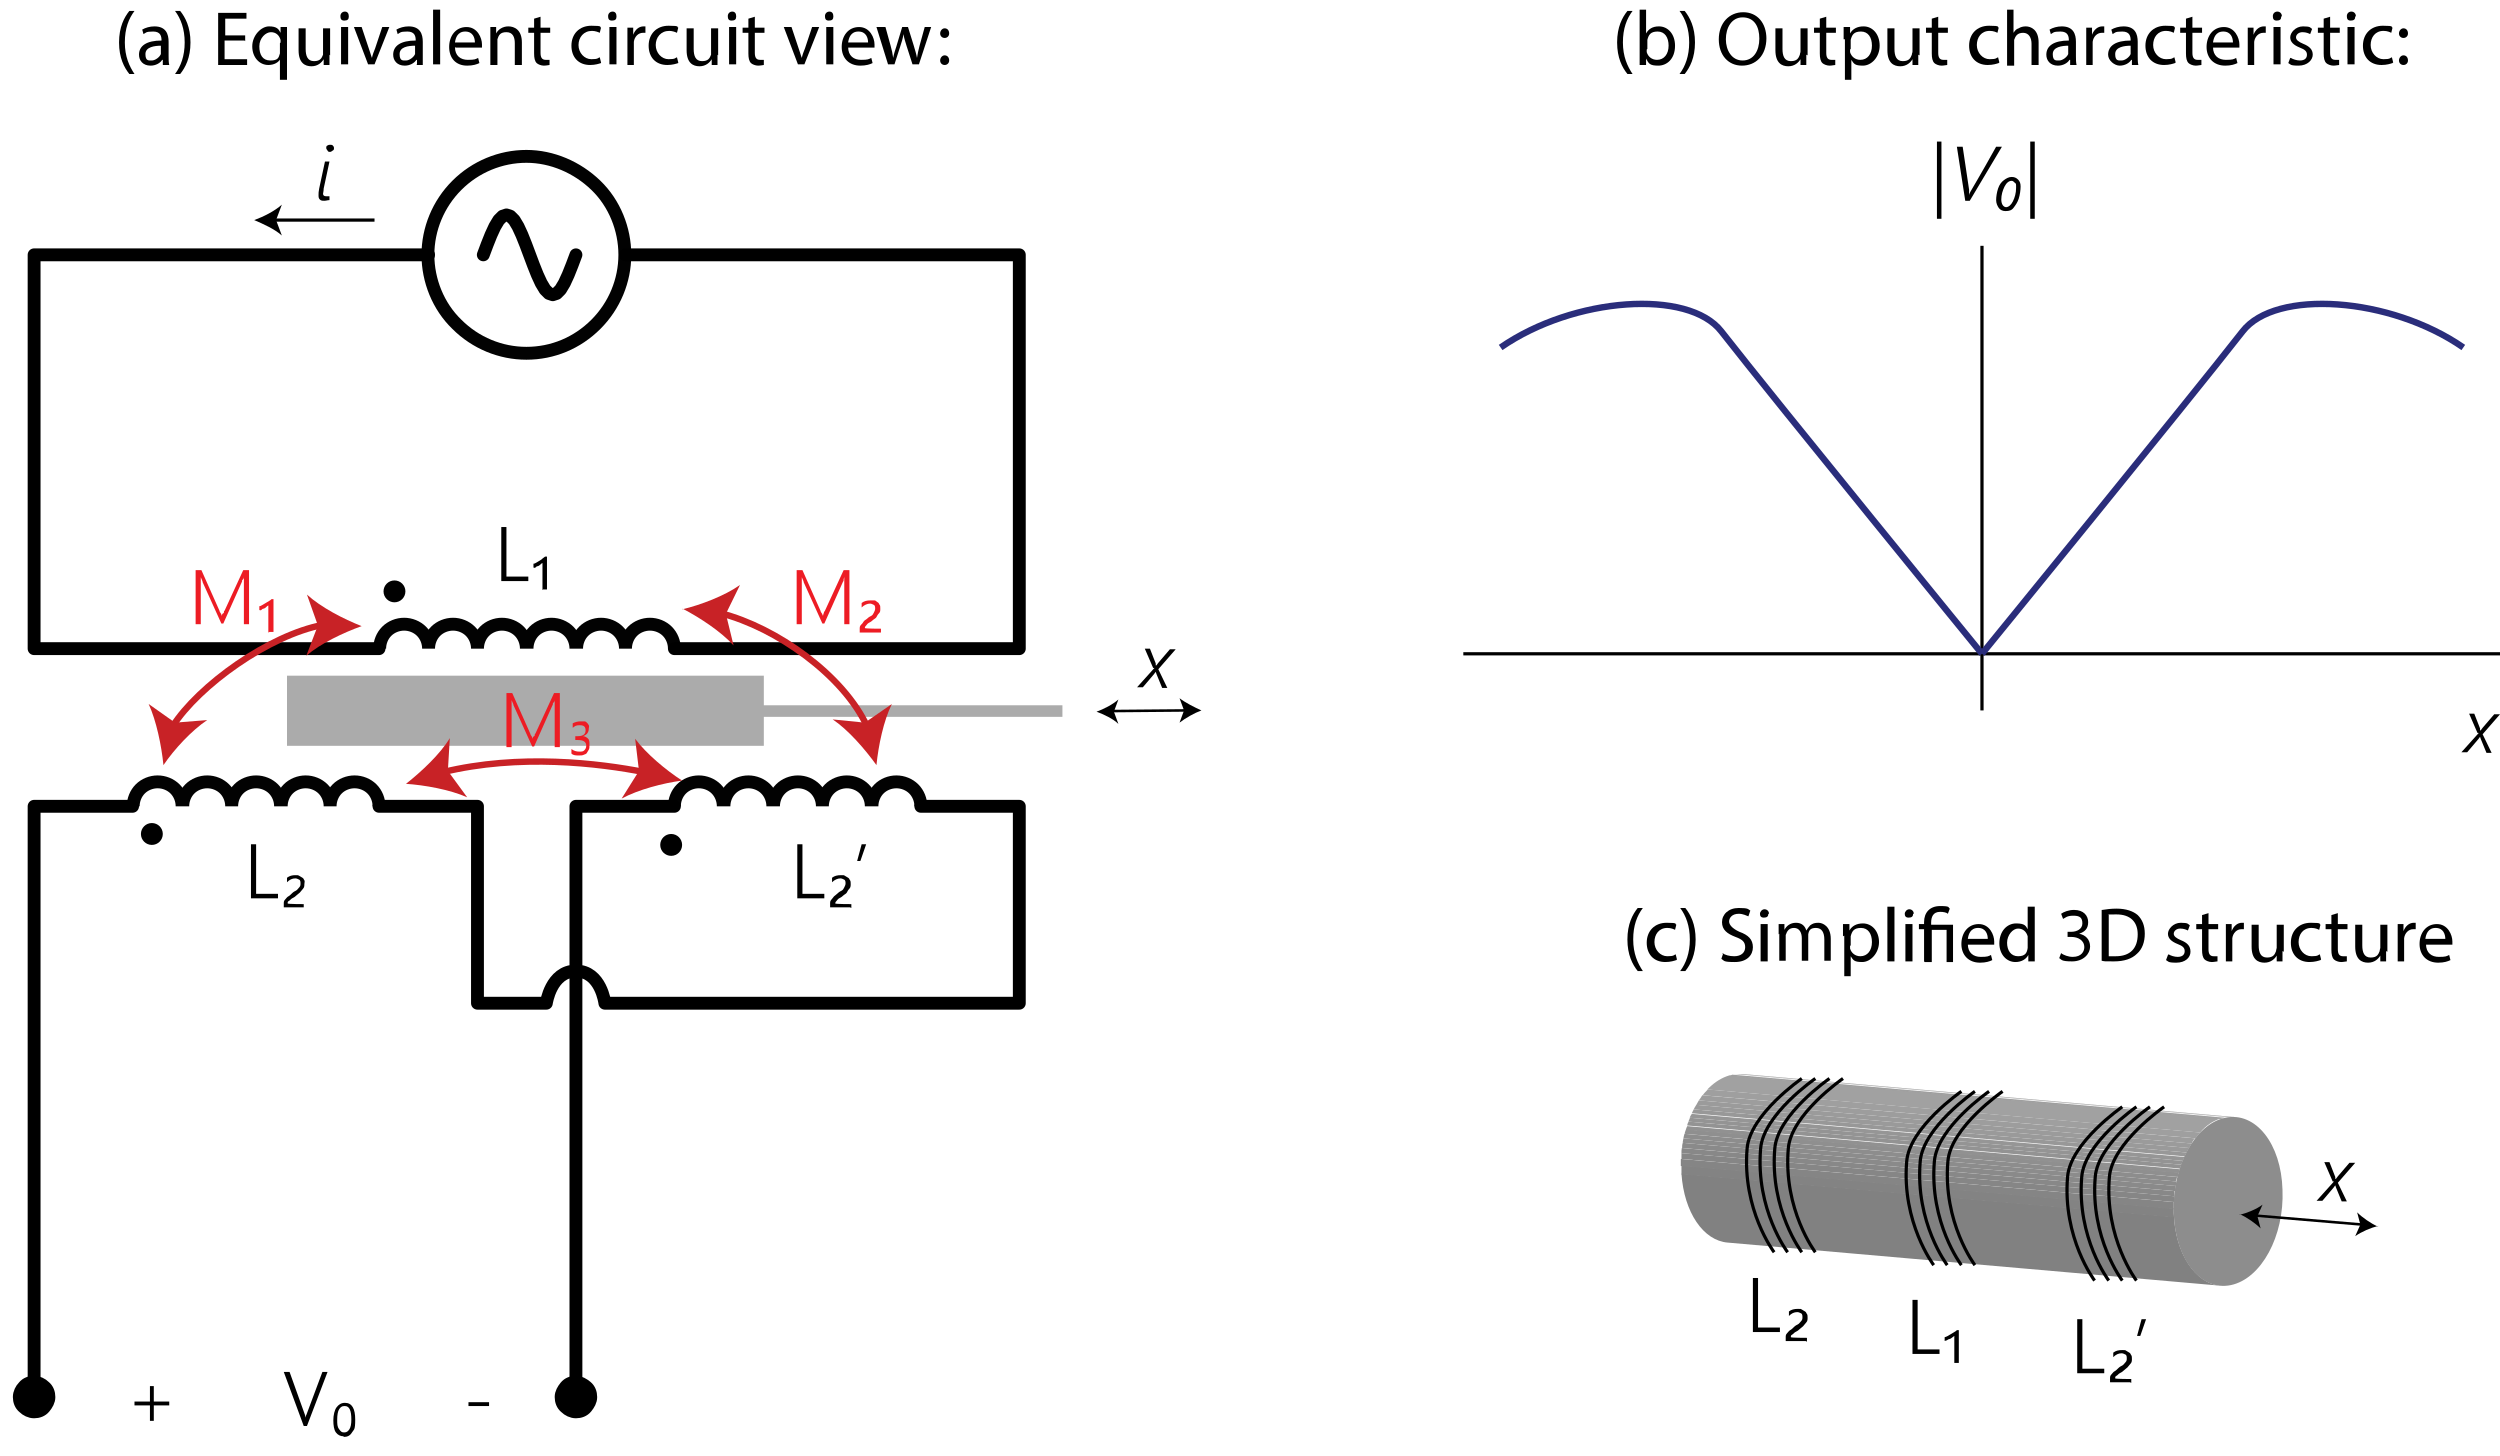 <?xml version="1.0" encoding="UTF-8"?>
<svg id="Layer_1" xmlns="http://www.w3.org/2000/svg" width="388.5" height="226.3" version="1.1" xmlns:xlink="http://www.w3.org/1999/xlink" viewBox="0 0 388.5 226.3">
  <!-- Generator: Adobe Illustrator 29.1.0, SVG Export Plug-In . SVG Version: 2.1.0 Build 142)  -->
  <defs>
    <style>
      .st0 {
        stroke-width: .5px;
      }

      .st0, .st1, .st2, .st3, .st4, .st5, .st6 {
        stroke-miterlimit: 10;
      }

      .st0, .st1, .st7, .st3, .st8, .st5, .st6 {
        fill: none;
      }

      .st0, .st2, .st8, .st5 {
        stroke: #000;
      }

      .st9 {
        fill: #838383;
      }

      .st10 {
        fill: #9a9a9a;
      }

      .st11 {
        fill: #9f9f9f;
      }

      .st1 {
        stroke: #020202;
      }

      .st1, .st2, .st8 {
        stroke-width: 2px;
      }

      .st12 {
        fill: #8f8f8f;
      }

      .st13 {
        fill: #9b9b9b;
      }

      .st14 {
        fill: #8d8d8d;
      }

      .st15 {
        fill: #c82226;
      }

      .st16 {
        clip-path: url(#clippath-1);
      }

      .st17 {
        fill: #8a8a8a;
      }

      .st3 {
        stroke: #2a2d7b;
      }

      .st4 {
        fill: #727272;
        stroke: #ed1c24;
      }

      .st4, .st5 {
        stroke-width: .4px;
      }

      .st18 {
        isolation: isolate;
      }

      .st8 {
        stroke-linecap: round;
        stroke-linejoin: round;
      }

      .st19 {
        fill: #8c8c8c;
      }

      .st20 {
        fill: #939393;
      }

      .st21 {
        clip-path: url(#clippath-3);
      }

      .st22 {
        fill: #969696;
      }

      .st23 {
        fill: #868686;
      }

      .st24 {
        fill: #919191;
      }

      .st25 {
        fill: #858585;
      }

      .st26 {
        fill: #888;
      }

      .st27 {
        fill: #949494;
      }

      .st28 {
        fill: #ababab;
      }

      .st29 {
        clip-path: url(#clippath-2);
      }

      .st30 {
        fill: #ed1c24;
      }

      .st6 {
        stroke: #c82226;
      }

      .st31 {
        fill: #a1a1a1;
      }

      .st32 {
        fill: #9d9d9d;
      }

      .st33 {
        clip-path: url(#clippath);
      }

      .st34 {
        fill: #818181;
      }

      .st35 {
        fill: #989898;
      }
    </style>
    <clipPath id="clippath">
      <rect class="st7" y="21.2" width="161.4" height="201.2"/>
    </clipPath>
    <clipPath id="clippath-1">
      <rect class="st7" y="21.2" width="161.4" height="201.2"/>
    </clipPath>
    <clipPath id="clippath-2">
      <path class="st7" d="M270.8,166.9l76.6,6.7c-.5,0-1.1,0-1.6,0l-76.6-6.7c.6-.1,1.1-.2,1.6-.1Z"/>
    </clipPath>
    <clipPath id="clippath-3">
      <path class="st7" d="M345.1,199.8l-76.6-6.7c-3.9-.3-7.1-5-7.3-11.3-.3-7.2,3.3-13.8,8-14.8l76.6,6.7c-4.7,1-8.2,7.6-8,14.8.2,6.3,3.4,11,7.3,11.3Z"/>
    </clipPath>
  </defs>
  <g>
    <g class="st33">
      <path class="st1" d="M66.6,100.8c0-1-.4-2-1.1-2.7-.7-.7-1.7-1.1-2.7-1.1s-2,.4-2.7,1.1c-.7.7-1.1,1.7-1.1,2.7M74.2,100.8c0-1-.4-2-1.1-2.7-.7-.7-1.7-1.1-2.7-1.1s-2,.4-2.7,1.1c-.7.7-1.1,1.7-1.1,2.7M81.8,100.8c0-1-.4-2-1.1-2.7-.7-.7-1.7-1.1-2.7-1.1s-2,.4-2.7,1.1c-.7.7-1.1,1.7-1.1,2.7M89.5,100.8c0-1-.4-2-1.1-2.7-.7-.7-1.7-1.1-2.7-1.1s-2,.4-2.7,1.1c-.7.7-1.1,1.7-1.1,2.7M97.2,100.8c0-1-.4-2-1.1-2.7-.7-.7-1.7-1.1-2.7-1.1s-2,.4-2.7,1.1c-.7.7-1.1,1.7-1.1,2.7M104.8,100.8c0-1-.4-2-1.1-2.7-.7-.7-1.7-1.1-2.7-1.1s-2,.4-2.7,1.1c-.7.7-1.1,1.7-1.1,2.7M81.8,54.9c4.1,0,7.9-1.6,10.8-4.5s4.5-6.8,4.5-10.8-1.6-8-4.5-10.8-6.8-4.5-10.8-4.5-7.9,1.6-10.8,4.5-4.5,6.8-4.5,10.8,1.6,8,4.5,10.8c2.9,2.9,6.8,4.5,10.8,4.5h0ZM28.3,125.3c0-1-.4-2-1.1-2.7-.7-.7-1.7-1.1-2.7-1.1s-2,.4-2.7,1.1c-.7.7-1.1,1.7-1.1,2.7M36,125.3c0-1-.4-2-1.1-2.7-.7-.7-1.7-1.1-2.7-1.1s-2,.4-2.7,1.1c-.7.7-1.1,1.7-1.1,2.7M43.6,125.3c0-1-.4-2-1.1-2.7-.7-.7-1.7-1.1-2.7-1.1s-2,.4-2.7,1.1c-.7.7-1.1,1.7-1.1,2.7M51.3,125.3c0-1-.4-2-1.1-2.7-.7-.7-1.7-1.1-2.7-1.1s-2,.4-2.7,1.1c-.7.7-1.1,1.7-1.1,2.7M58.9,125.3c0-1-.4-2-1.1-2.7-.7-.7-1.7-1.1-2.7-1.1s-2,.4-2.7,1.1c-.7.7-1.1,1.7-1.1,2.7M112.4,125.3c0-1-.4-2-1.1-2.7-.7-.7-1.7-1.1-2.7-1.1s-2,.4-2.7,1.1c-.7.7-1.1,1.7-1.1,2.7M120.1,125.3c0-1-.4-2-1.1-2.7-.7-.7-1.7-1.1-2.7-1.1s-2,.4-2.7,1.1c-.7.7-1.1,1.7-1.1,2.7M127.8,125.3c0-1-.4-2-1.1-2.7-.7-.7-1.7-1.1-2.7-1.1s-2,.4-2.7,1.1c-.7.7-1.1,1.7-1.1,2.7M135.4,125.3c0-1-.4-2-1.1-2.7-.7-.7-1.7-1.1-2.7-1.1s-2,.4-2.7,1.1c-.7.7-1.1,1.7-1.1,2.7M143.1,125.3c0-1-.4-2-1.1-2.7-.7-.7-1.7-1.1-2.7-1.1s-2,.4-2.7,1.1c-.7.7-1.1,1.7-1.1,2.7"/>
    </g>
    <g class="st16">
      <path class="st8" d="M5.3,100.8h53.6M104.8,100.8h53.6M158.4,100.8v-61.2M158.4,39.6h-61.2M66.6,39.6H5.3M89.5,39.6l-.6,1.6-.6,1.5-.6,1.3-.6,1-.6.6-.6.2-.6-.2-.6-.6-.6-1-.6-1.3-.6-1.5-.6-1.6-.6-1.6-.6-1.5-.6-1.3-.6-1-.6-.6-.6-.2-.6.2-.6.6-.6,1-.6,1.3-.6,1.5-.6,1.6M5.3,39.6v61.2M5.3,125.3h15.3M58.9,125.3h15.3M89.5,125.3h15.3M143.1,125.3h15.3M74.2,125.3v30.6M74.2,155.9h10.7s.7-5,4.6-5,4.5,5,4.5,5h64.3M158.4,155.9v-30.6M5.3,125.3v91.8M89.5,125.3v91.8"/>
    </g>
  </g>
  <path class="st2" d="M5.3,219.4c.6,0,1.2-.2,1.6-.7s.7-1,.7-1.6-.2-1.2-.7-1.6c-.4-.4-1-.7-1.6-.7s-1.2.2-1.6.7c-.4.4-.7,1-.7,1.6s.2,1.2.7,1.6c.4.4,1,.7,1.6.7h0Z"/>
  <path class="st2" d="M89.5,219.4c.6,0,1.2-.2,1.6-.7s.7-1,.7-1.6-.2-1.2-.7-1.6-1-.7-1.6-.7-1.2.2-1.6.7-.7,1-.7,1.6.2,1.2.7,1.6c.4.4,1,.7,1.6.7h0Z"/>
  <rect class="st28" x="44.6" y="105" width="74.1" height="10.9"/>
  <rect class="st28" x="44.9" y="109.6" width="120.2" height="1.8"/>
  <path class="st4" d="M31.9,163.6"/>
  <g>
    <path class="st6" d="M50.2,97.1c-8.4,1.6-19.3,9.4-23.4,15.8"/>
    <path class="st15" d="M56.2,97.3c-2.8-1.1-6.3-2.9-8.5-4.9l1.7,4.8-1.8,4.7c2.2-1.9,5.8-3.6,8.6-4.6Z"/>
    <path class="st15" d="M25.4,118.9c-.3-3-1.1-6.9-2.3-9.5l4.1,2.9,5-.4c-2.4,1.6-5.1,4.5-6.8,7Z"/>
  </g>
  <g>
    <path class="st6" d="M134.8,113c-3.7-8.1-14.2-15.5-22.8-17.7"/>
    <path class="st15" d="M136.2,118.9c.3-3,1.1-6.9,2.4-9.5l-4.2,2.9-5-.5c2.4,1.6,5,4.6,6.8,7.1Z"/>
    <path class="st15" d="M106,94.7c2.9-.7,6.6-2.1,9-3.8l-2.2,4.5,1.2,4.9c-1.9-2.1-5.2-4.3-7.9-5.7Z"/>
  </g>
  <g>
    <path class="st30" d="M37.9,96.8v-5.8c0-.3,0-.8,0-1.4h0c0,.2,0,.3-.2.5s0,.2-.1.3l-2.9,6.5h-.3l-2.9-6.4c0-.2-.2-.5-.3-.8h0c0,.2,0,.4,0,.6s0,.5,0,.8v5.9h-.8v-8.4h.9l2.8,6.3c0,.1.1.3.2.4s.1.3.2.4h0c0-.2,0-.3.2-.4s0-.3.2-.4l2.9-6.3h.9v8.4h-.8Z"/>
    <path class="st30" d="M41.7,98.3v-4.2c-.1,0-.3.2-.4.3s-.3.2-.4.2-.2.1-.3.2-.2,0-.3,0v-.6c.2,0,.3-.1.5-.2s.3-.2.5-.3.3-.2.5-.3.3-.2.4-.3h.3v5.1h-.6Z"/>
  </g>
  <g>
    <path d="M77.9,90.3v-8.4h.8v7.7h3.4v.7h-4.2Z"/>
    <path d="M84.3,91.7v-4.2c-.1,0-.3.2-.4.3s-.3.2-.4.2-.2.1-.3.2-.2,0-.3,0v-.6c.2,0,.3-.1.5-.2s.3-.2.5-.3.3-.2.4-.3.3-.2.4-.3h.3v5.1h-.6Z"/>
  </g>
  <g>
    <path d="M39,139.6v-8.4h.8v7.7h3.4v.7h-4.2Z"/>
    <path d="M47.2,141h-3.1v-.6c0-.2,0-.4.2-.6s.3-.4.5-.5.4-.3.6-.5.4-.3.6-.4.3-.3.5-.5.2-.4.2-.6,0-.5-.2-.6-.4-.2-.6-.2c-.5,0-.9.2-1.3.6v-.7c.4-.3.8-.4,1.3-.4s.4,0,.6.1.3.2.5.3.2.3.3.4,0,.4,0,.6,0,.5-.2.7-.3.4-.5.6-.4.3-.6.5-.4.3-.6.4-.3.3-.5.4-.2.2-.2.4h0c0,.1,2.5.1,2.5.1v.6h0Z"/>
  </g>
  <g>
    <path d="M123.9,139.6v-8.4h.8v7.7h3.4v.7h-4.2Z"/>
    <path d="M132.1,141h-3.1v-.6c0-.2,0-.4.2-.6s.3-.4.4-.5.4-.3.6-.5.4-.3.6-.4.3-.3.4-.5.2-.4.2-.6,0-.5-.2-.6-.4-.2-.6-.2c-.4,0-.9.2-1.3.6v-.7c.4-.3.8-.4,1.4-.4s.4,0,.6.1.3.2.5.3.2.3.3.4.1.4.1.6,0,.5-.2.7-.3.4-.4.6-.4.3-.6.5-.4.3-.6.4-.3.3-.4.4-.2.2-.2.4h0c0,.1,2.5.1,2.5.1v.6h0Z"/>
    <path d="M133.8,133.8h-.6l.7-2.6h.7l-.9,2.6Z"/>
  </g>
  <g>
    <path class="st6" d="M68.8,120c11.9-2.9,24.3-1.4,31.4,0"/>
    <path class="st15" d="M63,121.8c3,.2,6.9.9,9.6,2.1l-3-4.1.3-5.1c-1.5,2.5-4.4,5.2-6.8,7.1Z"/>
    <path class="st15" d="M106,121.3c-3,.4-6.8,1.4-9.4,2.8l2.7-4.3-.6-5c1.7,2.3,4.8,4.9,7.3,6.5Z"/>
  </g>
  <g>
    <path class="st30" d="M131.2,96.8v-5.8c0-.3,0-.8,0-1.4h0c0,.2-.1.3-.1.5s0,.2-.1.3l-2.9,6.5h-.3l-2.9-6.4c0-.2-.2-.5-.3-.8h0c0,.2,0,.4,0,.6s0,.5,0,.8v5.9h-.8v-8.4h.9l2.8,6.3c0,.1.1.3.2.4s.1.3.2.4h0c0-.2.1-.3.1-.4s.1-.3.2-.4l2.9-6.3h.9v8.4h-.8Z"/>
    <path class="st30" d="M136.7,98.3h-3.1v-.6c0-.2,0-.4.2-.6s.3-.3.4-.5.4-.3.6-.5.4-.3.6-.4.3-.3.4-.5.2-.4.2-.6,0-.5-.2-.6-.4-.2-.6-.2c-.4,0-.9.2-1.3.6v-.7c.4-.3.8-.4,1.4-.4s.4,0,.6,0,.3.2.5.3.2.3.3.4.1.3.1.6,0,.5-.2.7-.3.4-.4.6-.4.3-.6.5-.4.3-.6.4-.3.3-.4.4-.2.2-.2.4h0c0,.1,2.5.1,2.5.1v.6h0Z"/>
  </g>
  <path d="M385,113.9l-1.3-3h.8l.9,2.3v.3h.1l.3-.4,1.8-2.1h.9l-2.7,3.1,1.4,2.9h-.8c-.5-1.3-.9-2.1-1-2.5h0l-.3.4-1.7,2h-.9l2.7-3Z"/>
  <path d="M179.2,103.8l-1.3-3h.8l.9,2.3v.3h.1l.3-.4,1.8-2.1h.9l-2.7,3.1,1.4,2.9h-.8c-.5-1.3-.9-2.1-1-2.5h0l-.3.4-1.7,2h-.9l2.7-3Z"/>
  <g>
    <path d="M301,22h.7v12h-.7v-12Z"/>
    <path d="M304.2,22.8h.8l1,6.7c0,.2,0,.4,0,.8h0c0-.1.1-.3.2-.5s1.5-2.5,4-7h.9l-5,8.4h-.7l-1.3-8.4Z"/>
    <path d="M311.6,32.8c-.4,0-.8-.2-1-.5s-.4-.7-.4-1.2.1-1.2.3-1.8.5-1,.9-1.3.8-.5,1.2-.5.7.1,1,.4.4.6.4,1.1-.1,1.3-.3,1.9-.5,1-.8,1.4-.7.5-1.2.5ZM311.7,32.2c.4,0,.8-.3,1.1-.9s.5-1.3.5-2.1,0-.6-.2-.8-.3-.3-.5-.3c-.4,0-.8.3-1.1.9s-.5,1.3-.5,2,.3,1.2.8,1.2Z"/>
    <path d="M315.5,22h.7v12h-.7v-12Z"/>
  </g>
  <g>
    <path class="st30" d="M86.2,115.9v-5.8c0-.3,0-.8,0-1.4h0c0,.2,0,.3-.2.5s0,.2-.1.3l-2.9,6.5h-.3l-2.9-6.4c0-.2-.2-.5-.3-.8h0c0,.2,0,.4,0,.6s0,.5,0,.8v5.9h-.8v-8.4h.9l2.8,6.3c0,.1.1.3.2.4s.1.3.2.4h0c0-.2,0-.3.2-.4s0-.3.2-.4l2.9-6.3h.9v8.4h-.8Z"/>
    <path class="st30" d="M91.6,115.9c0,.2,0,.4-.1.6s-.2.3-.3.5-.3.2-.5.3-.4.1-.7.1c-.5,0-.9,0-1.2-.3v-.7c.4.3.8.4,1.2.4s.6,0,.8-.2.3-.4.3-.7c0-.6-.4-.9-1.3-.9h-.4v-.6h.4c.8,0,1.2-.3,1.2-.9s-.3-.8-.9-.8-.7.1-1.1.4v-.7c.4-.2.8-.3,1.2-.3s.4,0,.6,0,.3.1.4.2.2.2.3.4,0,.3,0,.5c0,.6-.3,1-.9,1.2h0c.3,0,.6.2.8.4s.2.5.2.8Z"/>
  </g>
  <g>
    <path d="M23.9,218.4v2.4h-.6v-2.4h-2.4v-.6h2.4v-2.4h.6v2.4h2.4v.6h-2.4Z"/>
    <path d="M48,221.6h-.8l-3.1-8.4h.9l2.4,6.7c0,.1,0,.2.1.4s0,.3,0,.4h0c0-.1,0-.2,0-.4s0-.3.1-.4l2.5-6.7h.8l-3.2,8.4Z"/>
    <path d="M53.4,223.2c-.5,0-.9-.2-1.2-.6s-.4-1.1-.4-1.9.2-1.6.5-2,.7-.7,1.3-.7c1.1,0,1.6.9,1.6,2.6s-.2,1.5-.5,2-.7.7-1.3.7ZM53.5,218.5c-.4,0-.6.2-.8.5s-.3.9-.3,1.6,0,1.1.3,1.5.4.5.8.5.6-.2.8-.5.3-.8.3-1.5c0-1.4-.3-2.1-1-2.1Z"/>
    <path d="M72.8,218.5v-.6h3.2v.6h-3.2Z"/>
  </g>
  <path d="M50.5,25.1h.7l-.9,4.2c0,.4-.1.7-.1.8,0,.3.2.4.5.4s.3,0,.5,0v.6c-.3,0-.5.1-.8.1s-.5,0-.7-.2-.2-.4-.2-.7,0-.5.1-1l.9-4.2ZM51.3,23.6c-.2,0-.3,0-.4-.2s-.2-.2-.2-.4,0-.3.2-.4.2-.1.4-.1.3,0,.4.1.2.2.2.4,0,.3-.2.4-.2.2-.4.2Z"/>
  <ellipse cx="61.3" cy="91.9" rx="1.7" ry="1.7"/>
  <ellipse cx="23.6" cy="129.6" rx="1.7" ry="1.7"/>
  <circle cx="104.3" cy="131.3" r="1.7"/>
  <g>
    <line class="st7" x1="58.2" y1="34.2" x2="39.5" y2="34.2"/>
    <g>
      <line class="st0" x1="58.2" y1="34.2" x2="42.5" y2="34.2"/>
      <path d="M39.5,34.2c1.4-.5,3.2-1.4,4.3-2.4l-.9,2.4.9,2.4c-1.1-1-2.9-1.8-4.3-2.4Z"/>
    </g>
  </g>
  <line class="st0" x1="308" y1="38.2" x2="308" y2="110.4"/>
  <line class="st0" x1="227.4" y1="101.6" x2="388.5" y2="101.6"/>
  <path class="st3" d="M308,101.6s31.9-39.1,40.5-50.1c5.1-6.6,22.9-5.4,34.3,2.5"/>
  <path class="st3" d="M308,101.6s-31.9-39.1-40.5-50.1c-5.1-6.6-22.9-5.4-34.3,2.5"/>
  <path class="st8" d="M89.5,151.9"/>
  <g>
    <path d="M20.9,1.7c-.9,1.2-1.5,2.7-1.5,4.9s.7,3.7,1.5,4.9h-.8c-.8-1-1.6-2.5-1.6-4.9,0-2.4.8-3.9,1.6-4.9,0,0,.8,0,.8,0Z"/>
    <path d="M25.3,10v-.7h-.1c-.3.5-1,.9-1.8.9-1.2,0-1.8-.8-1.8-1.7,0-1.4,1.2-2.2,3.5-2.2h0c0-.6-.1-1.4-1.3-1.4s-1.1.2-1.5.4l-.2-.7c.5-.3,1.2-.5,1.9-.5,1.8,0,2.2,1.2,2.2,2.4v2.2c0,.5,0,1,.1,1.4h-1ZM25.1,7.1c-1.1,0-2.5.2-2.5,1.3s.5,1,1,1,1.2-.5,1.4-1c0-.1,0-.2,0-.3,0,0,0-1,0-1Z"/>
    <path d="M27.2,11.5c.9-1.2,1.5-2.8,1.5-4.9s-.6-3.7-1.5-4.9h.8c.8,1,1.6,2.5,1.6,4.9s-.8,3.9-1.6,4.9h-.8Z"/>
    <path d="M38,6.3h-3.1v2.9h3.5v.9h-4.5V2h4.4v.9h-3.3v2.6h3.1v.9Z"/>
    <path d="M43.6,9.1h0c-.3.6-1,1-1.9,1-1.4,0-2.5-1.2-2.5-2.9s1.4-3.1,2.6-3.1,1.5.4,1.8,1h0v-.9h1c0,.5,0,1,0,1.6v6.6h-1.1v-3.3ZM43.6,6.6c0-.1,0-.3,0-.4-.2-.7-.7-1.2-1.5-1.2s-1.8.9-1.8,2.2.5,2.2,1.7,2.2,1.3-.4,1.5-1.1c0-.1,0-.3,0-.5,0,0,0-1.1,0-1.1Z"/>
    <path d="M51.2,8.5c0,.6,0,1.1,0,1.6h-.9v-.9h0c-.3.5-.9,1.1-1.9,1.1s-2-.5-2-2.5v-3.4h1.1v3.2c0,1.1.3,1.9,1.3,1.9s1.2-.5,1.4-1c0-.2,0-.3,0-.5v-3.6h1.1v4.2h0Z"/>
    <path d="M54.2,2.6c0,.4-.2.6-.7.6s-.6-.3-.6-.7.3-.7.7-.7c.4,0,.6.3.6.7ZM53,10v-5.8h1.1v5.8h-1.1Z"/>
    <path d="M56.2,4.2l1.1,3.3c.2.5.3,1,.5,1.5h0c.1-.5.3-1,.5-1.5l1.1-3.3h1.1l-2.3,5.8h-1l-2.2-5.8h1.1Z"/>
    <path d="M64.8,10v-.7h-.1c-.3.5-1,.9-1.8.9-1.2,0-1.8-.8-1.8-1.7,0-1.4,1.2-2.2,3.5-2.2h0c0-.6-.1-1.4-1.3-1.4s-1.1.2-1.5.4l-.2-.7c.5-.3,1.2-.5,1.9-.5,1.8,0,2.2,1.2,2.2,2.4v2.2c0,.5,0,1,0,1.4h-1ZM64.6,7.1c-1.2,0-2.5.2-2.5,1.3s.5,1,1,1,1.2-.5,1.4-1c0-.1,0-.2,0-.3v-1Z"/>
    <path d="M67.3,1.5h1.1v8.5h-1.1V1.5Z"/>
    <path d="M70.7,7.3c0,1.4.9,2,2,2s1.2-.1,1.6-.3l.2.8c-.4.2-1,.4-1.9.4-1.8,0-2.8-1.2-2.8-2.9s1-3.1,2.7-3.1,2.4,1.7,2.4,2.7,0,.4,0,.5h-4.1ZM73.8,6.6c0-.7-.3-1.7-1.5-1.7s-1.5,1-1.6,1.7h3.1Z"/>
    <path d="M76.2,5.8c0-.6,0-1.1,0-1.6h.9v1h0c.3-.6,1-1.1,1.9-1.1s2.1.5,2.1,2.5v3.5h-1.1v-3.4c0-.9-.3-1.7-1.3-1.7s-1.2.5-1.4,1.1c0,.1,0,.3,0,.5v3.5h-1.1v-4.2h0Z"/>
    <path d="M84,2.6v1.7h1.5v.8h-1.5v3.1c0,.7.2,1.1.8,1.1s.5,0,.6,0v.8c-.1,0-.5.1-.9.1s-.9-.2-1.1-.4c-.3-.3-.4-.8-.4-1.5v-3.2h-.9v-.8h.9v-1.4l1-.3Z"/>
    <path d="M93.4,9.8c-.3.1-.9.3-1.7.3-1.8,0-2.9-1.2-2.9-3s1.2-3.1,3.1-3.1,1.2.2,1.5.3l-.2.8c-.2-.1-.7-.3-1.2-.3-1.3,0-2.1,1-2.1,2.2s.9,2.2,2,2.2,1-.2,1.3-.3l.2.8Z"/>
    <path d="M95.8,2.6c0,.4-.2.6-.7.6s-.6-.3-.6-.7.3-.7.7-.7c.4,0,.6.3.6.7ZM94.7,10v-5.8h1.1v5.8h-1.1Z"/>
    <path d="M97.5,6.1c0-.7,0-1.3,0-1.8h.9v1.1h0c.3-.8.9-1.3,1.6-1.3s.2,0,.3,0v1c-.1,0-.2,0-.4,0-.7,0-1.3.6-1.4,1.4,0,.1,0,.3,0,.5v3.1h-1v-4Z"/>
    <path d="M105.4,9.8c-.3.1-.9.3-1.7.3-1.8,0-2.9-1.2-2.9-3s1.2-3.1,3.1-3.1,1.2.2,1.5.3l-.2.8c-.2-.1-.7-.3-1.2-.3-1.3,0-2.1,1-2.1,2.2s.9,2.2,2,2.2,1-.2,1.3-.3l.2.8Z"/>
    <path d="M111.5,8.5c0,.6,0,1.1,0,1.6h-.9v-.9h0c-.3.5-.9,1.1-1.9,1.1s-2-.5-2-2.5v-3.4h1.1v3.2c0,1.1.3,1.9,1.3,1.9s1.2-.5,1.4-1c0-.2,0-.3,0-.5v-3.6h1.1v4.2h0Z"/>
    <path d="M114.4,2.6c0,.4-.2.6-.7.6s-.6-.3-.6-.7.3-.7.7-.7c.4,0,.6.3.6.7ZM113.3,10v-5.8h1.1v5.8h-1.1Z"/>
    <path d="M117.3,2.6v1.7h1.5v.8h-1.5v3.1c0,.7.2,1.1.8,1.1s.5,0,.6,0v.8c-.1,0-.5.1-.9.1s-.9-.2-1.1-.4c-.3-.3-.4-.8-.4-1.5v-3.2h-.9v-.8h.9v-1.4l1-.3Z"/>
    <path d="M123,4.2l1.1,3.3c.2.5.3,1,.5,1.5h0c.1-.5.3-1,.5-1.5l1.1-3.3h1.1l-2.3,5.8h-1l-2.2-5.8h1.1Z"/>
    <path d="M129.5,2.6c0,.4-.2.6-.7.6s-.6-.3-.6-.7.3-.7.7-.7c.4,0,.6.3.6.7ZM128.4,10v-5.8h1.1v5.8h-1.1Z"/>
    <path d="M131.8,7.3c0,1.4.9,2,2,2s1.2-.1,1.6-.3l.2.8c-.4.2-1,.4-1.9.4-1.8,0-2.9-1.2-2.9-2.9s1-3.1,2.7-3.1,2.4,1.7,2.4,2.7,0,.4,0,.5h-4.1ZM134.9,6.6c0-.7-.3-1.7-1.5-1.7s-1.5,1-1.6,1.7h3.1Z"/>
    <path d="M137.6,4.2l.8,2.9c.2.7.3,1.2.4,1.9h0c.1-.6.3-1.2.5-1.8l.9-3h.9l.9,2.9c.2.7.4,1.3.5,1.9h0c.1-.6.2-1.2.4-1.9l.8-2.9h1l-1.9,5.8h-1l-.9-2.8c-.2-.7-.4-1.2-.5-1.9h0c-.1.7-.3,1.3-.5,1.9l-.9,2.8h-1l-1.8-5.8h1.1Z"/>
    <path d="M146.1,5.2c0-.4.3-.8.7-.8s.7.3.7.8c0,.4-.3.7-.7.7-.4,0-.7-.3-.7-.7ZM146.1,9.4c0-.4.3-.8.7-.8s.7.3.7.8c0,.4-.3.7-.7.7-.4,0-.7-.3-.7-.7Z"/>
  </g>
  <g>
    <path d="M255.3,141.1c-.9,1.2-1.5,2.7-1.5,4.9s.7,3.7,1.5,4.9h-.8c-.8-1-1.6-2.5-1.6-4.9,0-2.4.8-3.9,1.6-4.9h.8Z"/>
    <path d="M260.5,149.2c-.3.1-.9.3-1.7.3-1.8,0-2.9-1.2-2.9-3s1.2-3.1,3.1-3.1,1.2.2,1.5.3l-.2.8c-.2-.1-.6-.3-1.2-.3-1.3,0-2,1-2,2.2s.9,2.2,2,2.2,1-.2,1.3-.3l.2.8Z"/>
    <path d="M261.1,150.9c.9-1.2,1.5-2.8,1.5-4.9s-.6-3.7-1.5-4.9h.8c.8,1,1.6,2.5,1.6,4.9s-.8,3.9-1.6,4.9h-.8Z"/>
    <path d="M267.6,148.1c.5.3,1.1.5,1.9.5,1.1,0,1.7-.6,1.7-1.4s-.4-1.2-1.5-1.6c-1.3-.5-2.1-1.1-2.1-2.3s1-2.2,2.6-2.2,1.4.2,1.8.4l-.3.9c-.3-.1-.8-.4-1.5-.4-1.1,0-1.5.7-1.5,1.2s.5,1.1,1.6,1.6c1.4.5,2.1,1.2,2.1,2.4s-.9,2.3-2.8,2.3-1.6-.2-2.1-.5l.3-.9Z"/>
    <path d="M274.8,142c0,.4-.2.6-.7.6s-.6-.3-.6-.6.3-.7.7-.7.7.3.7.7ZM273.6,149.4v-5.8h1.1v5.8h-1.1Z"/>
    <path d="M276.4,145.2c0-.6,0-1.1,0-1.6h.9v.9h0c.3-.6.9-1.1,1.8-1.1s1.4.5,1.6,1.2h0c.2-.3.4-.6.6-.8.4-.3.7-.4,1.3-.4s1.9.5,1.9,2.5v3.4h-1v-3.3c0-1.1-.4-1.8-1.3-1.8s-1.1.4-1.2,1c0,.1,0,.3,0,.5v3.6h-1v-3.5c0-.9-.4-1.6-1.2-1.6s-1.1.5-1.3,1.1c0,.2,0,.3,0,.5v3.5h-1v-4.2h0Z"/>
    <path d="M286.4,145.5c0-.7,0-1.3,0-1.9h1v1h0c.4-.7,1.1-1.1,2.1-1.1,1.4,0,2.5,1.2,2.5,2.9s-1.3,3.1-2.6,3.1-1.4-.3-1.8-.9h0v3.1h-1v-6.3h0ZM287.5,147c0,.2,0,.3,0,.4.2.7.8,1.2,1.6,1.2,1.1,0,1.8-.9,1.8-2.2s-.6-2.2-1.7-2.2-1.4.5-1.6,1.3c0,.1,0,.3,0,.4v1h0Z"/>
    <path d="M293.3,140.9h1.1v8.5h-1.1v-8.5Z"/>
    <path d="M297.3,142c0,.4-.2.6-.7.6s-.6-.3-.6-.6.3-.7.7-.7.7.3.7.7ZM296.1,149.4v-5.8h1.1v5.8h-1.1Z"/>
    <path d="M299,149.4v-5h-.8v-.8h.8v-.3c0-1.5.9-2.5,2.5-2.5s1.2.2,1.5.4l-.3.8c-.2-.2-.7-.3-1.2-.3-1.1,0-1.4.8-1.4,1.7v.3h3.4v5.8h-1v-5h-2.3v5h-1.1Z"/>
    <path d="M305.8,146.7c0,1.4.9,2,2,2s1.2-.1,1.6-.3l.2.8c-.4.2-1,.4-1.9.4-1.8,0-2.9-1.2-2.9-2.9s1-3.1,2.7-3.1,2.4,1.7,2.4,2.7,0,.4,0,.5h-4.1ZM308.9,145.9c0-.7-.3-1.7-1.5-1.7s-1.5,1-1.6,1.7h3.1Z"/>
    <path d="M316.2,140.9v7c0,.5,0,1.1,0,1.5h-1v-1h0c-.3.6-1,1.1-2,1.1-1.4,0-2.5-1.2-2.5-2.9,0-1.9,1.2-3.1,2.6-3.1s1.5.4,1.8.9h0v-3.5h1.1ZM315.1,145.9c0-.1,0-.3,0-.4-.2-.7-.7-1.2-1.5-1.2s-1.7,1-1.7,2.2.6,2.1,1.7,2.1,1.4-.5,1.5-1.3c0-.1,0-.3,0-.5v-1Z"/>
    <path d="M320.4,148.2c.3.2,1,.5,1.7.5,1.4,0,1.8-.9,1.8-1.5,0-1.1-1-1.6-2-1.6h-.6v-.8h.6c.8,0,1.7-.4,1.7-1.3s-.4-1.2-1.4-1.2-1.2.3-1.6.5l-.3-.8c.4-.3,1.2-.6,2-.6,1.5,0,2.2.9,2.2,1.9s-.5,1.5-1.4,1.8h0c1,.2,1.7.9,1.7,2s-1,2.3-2.8,2.3-1.6-.3-2-.5l.3-.8Z"/>
    <path d="M326.7,141.4c.6-.1,1.4-.2,2.2-.2,1.5,0,2.6.4,3.3,1,.7.7,1.1,1.6,1.1,2.9s-.4,2.4-1.2,3.1c-.8.8-2,1.2-3.6,1.2s-1.4,0-1.9-.1v-7.9h0ZM327.7,148.6c.3,0,.6,0,1.1,0,2.2,0,3.4-1.2,3.4-3.4,0-1.9-1.1-3.1-3.3-3.1s-1,0-1.2.1v6.4h0Z"/>
    <path d="M337,148.3c.3.2.9.4,1.4.4.8,0,1.1-.4,1.1-.9s-.3-.8-1.1-1.1c-1-.4-1.5-.9-1.5-1.6s.8-1.7,2-1.7,1.1.2,1.4.4l-.3.8c-.2-.1-.6-.3-1.2-.3s-1,.4-1,.8.4.7,1.1,1c1,.4,1.5.9,1.5,1.8s-.8,1.7-2.2,1.7-1.2-.2-1.6-.4l.3-.8Z"/>
    <path d="M343.2,141.9v1.7h1.5v.8h-1.5v3.1c0,.7.2,1.1.8,1.1s.5,0,.6,0v.8c-.2,0-.5.1-.9.1s-.9-.2-1.1-.4c-.3-.3-.4-.8-.4-1.5v-3.2h-.9v-.8h.9v-1.4l1-.3Z"/>
    <path d="M345.9,145.4c0-.7,0-1.3,0-1.8h.9v1.1h0c.3-.8.9-1.3,1.6-1.3s.2,0,.3,0v1c-.1,0-.2,0-.4,0-.7,0-1.3.6-1.4,1.4,0,.1,0,.3,0,.5v3.1h-1v-4Z"/>
    <path d="M354.7,147.8c0,.6,0,1.1,0,1.6h-.9v-.9h0c-.3.5-.9,1.1-1.9,1.1s-2-.5-2-2.5v-3.4h1.1v3.2c0,1.1.3,1.9,1.3,1.9s1.2-.5,1.4-1c0-.2.1-.4.1-.5v-3.6h1.1v4.2h0Z"/>
    <path d="M360.6,149.2c-.3.1-.9.3-1.7.3-1.8,0-2.9-1.2-2.9-3s1.2-3.1,3.1-3.1,1.2.2,1.5.3l-.2.8c-.2-.1-.6-.3-1.2-.3-1.3,0-2,1-2,2.2s.9,2.2,2,2.2,1-.2,1.3-.3l.2.8Z"/>
    <path d="M363.3,141.9v1.7h1.5v.8h-1.5v3.1c0,.7.2,1.1.8,1.1s.5,0,.6,0v.8c-.2,0-.5.1-.9.1s-.9-.2-1.1-.4c-.3-.3-.4-.8-.4-1.5v-3.2h-.9v-.8h.9v-1.4l1-.3Z"/>
    <path d="M370.8,147.8c0,.6,0,1.1,0,1.6h-.9v-.9h0c-.3.5-.9,1.1-1.9,1.1s-2-.5-2-2.5v-3.4h1.1v3.2c0,1.1.3,1.9,1.3,1.9s1.2-.5,1.4-1c0-.2.1-.4.1-.5v-3.6h1.1v4.2h0Z"/>
    <path d="M372.6,145.4c0-.7,0-1.3,0-1.8h.9v1.1h0c.3-.8.9-1.3,1.6-1.3s.2,0,.3,0v1c-.1,0-.2,0-.4,0-.7,0-1.3.6-1.4,1.4,0,.1,0,.3,0,.5v3.1h-1v-4Z"/>
    <path d="M377,146.7c0,1.4.9,2,2,2s1.2-.1,1.6-.3l.2.8c-.4.2-1,.4-1.9.4-1.8,0-2.9-1.2-2.9-2.9s1-3.1,2.7-3.1,2.4,1.7,2.4,2.7,0,.4,0,.5h-4.1ZM380,145.9c0-.7-.3-1.7-1.5-1.7s-1.5,1-1.6,1.7h3.1Z"/>
  </g>
  <g>
    <path d="M253.7,1.7c-.9,1.2-1.5,2.7-1.5,4.9s.7,3.7,1.5,4.9h-.8c-.8-1-1.6-2.5-1.6-4.9,0-2.4.8-3.9,1.6-4.9,0,0,.8,0,.8,0Z"/>
    <path d="M254.8,10c0-.4,0-1,0-1.5V1.5h1v3.7h0c.4-.7,1-1.1,2-1.1,1.4,0,2.5,1.2,2.5,3,0,2.1-1.3,3.1-2.6,3.1s-1.5-.3-1.9-1.1h0v1h-1ZM255.9,7.7c0,.1,0,.3,0,.4.2.7.8,1.2,1.6,1.2,1.1,0,1.8-.9,1.8-2.2s-.6-2.2-1.7-2.2-1.4.5-1.6,1.3c0,.1,0,.3,0,.4v1h0Z"/>
    <path d="M261,11.5c.9-1.2,1.5-2.8,1.5-4.9s-.6-3.7-1.5-4.9h.8c.8,1,1.6,2.5,1.6,4.9s-.8,3.9-1.6,4.9h-.8Z"/>
    <path d="M274.5,5.9c0,2.8-1.7,4.3-3.8,4.3s-3.6-1.6-3.6-4.1,1.6-4.2,3.8-4.2c2.2,0,3.6,1.7,3.6,4.1ZM268.2,6.1c0,1.7.9,3.3,2.6,3.3s2.6-1.5,2.6-3.4-.8-3.3-2.6-3.3c-1.7,0-2.6,1.6-2.6,3.4Z"/>
    <path d="M280.7,8.5c0,.6,0,1.1,0,1.6h-.9v-.9h0c-.3.5-.9,1.1-1.9,1.1s-2-.5-2-2.5v-3.4h1.1v3.2c0,1.1.3,1.9,1.3,1.9s1.2-.5,1.4-1c0-.2.1-.3.1-.5v-3.6h1.1v4.2h0Z"/>
    <path d="M283.8,2.6v1.7h1.5v.8h-1.5v3.1c0,.7.2,1.1.8,1.1s.5,0,.6,0v.8c-.2,0-.5.1-.9.1s-.9-.2-1.1-.4c-.3-.3-.4-.8-.4-1.5v-3.2h-.9v-.8h.9v-1.4l1-.3Z"/>
    <path d="M286.5,6.1c0-.7,0-1.3,0-1.9h1v1h0c.4-.7,1.1-1.1,2.1-1.1,1.4,0,2.5,1.2,2.5,3s-1.3,3.1-2.6,3.1-1.4-.3-1.8-.9h0v3.1h-1v-6.3h0ZM287.5,7.7c0,.2,0,.3,0,.4.2.7.8,1.2,1.6,1.2,1.1,0,1.8-.9,1.8-2.2s-.6-2.2-1.7-2.2-1.4.5-1.6,1.3c0,.1,0,.3,0,.4v1h0Z"/>
    <path d="M298.1,8.5c0,.6,0,1.1,0,1.6h-.9v-.9h0c-.3.5-.9,1.1-1.9,1.1s-2-.5-2-2.5v-3.4h1.1v3.2c0,1.1.3,1.9,1.3,1.9s1.2-.5,1.4-1c0-.2.1-.3.1-.5v-3.6h1.1v4.2h0Z"/>
    <path d="M301.2,2.6v1.7h1.5v.8h-1.5v3.1c0,.7.2,1.1.8,1.1s.5,0,.6,0v.8c-.2,0-.5.1-.9.1s-.9-.2-1.1-.4c-.3-.3-.4-.8-.4-1.5v-3.2h-.9v-.8h.9v-1.4l1-.3Z"/>
    <path d="M310.6,9.8c-.3.1-.9.3-1.7.3-1.8,0-2.9-1.2-2.9-3s1.2-3.1,3.1-3.1,1.2.2,1.5.3l-.2.8c-.2-.1-.6-.3-1.2-.3-1.3,0-2,1-2,2.2s.9,2.2,2,2.2,1-.2,1.3-.3l.2.8Z"/>
    <path d="M311.8,1.5h1.1v3.6h0c.2-.3.4-.6.8-.7.3-.2.7-.3,1.1-.3.8,0,2,.5,2,2.5v3.5h-1.1v-3.3c0-.9-.4-1.7-1.3-1.7s-1.2.5-1.4,1.1c0,.1,0,.3,0,.5v3.5h-1.1V1.5h0Z"/>
    <path d="M321.7,10v-.7h-.1c-.3.5-1,.9-1.8.9-1.2,0-1.8-.8-1.8-1.7,0-1.4,1.2-2.2,3.5-2.2h0c0-.6-.1-1.4-1.3-1.4s-1.1.2-1.5.4l-.2-.7c.5-.3,1.2-.5,1.9-.5,1.8,0,2.2,1.2,2.2,2.4v2.2c0,.5,0,1,.1,1.4h-1ZM321.5,7.1c-1.1,0-2.5.2-2.5,1.3s.5,1,1,1,1.2-.5,1.4-1c0-.1,0-.2,0-.3v-1Z"/>
    <path d="M324.2,6.1c0-.7,0-1.3,0-1.8h.9v1.1h0c.3-.8.9-1.3,1.6-1.3s.2,0,.3,0v1c-.1,0-.2,0-.4,0-.7,0-1.3.6-1.4,1.4,0,.1,0,.3,0,.5v3.1h-1v-4h0Z"/>
    <path d="M331.3,10v-.7h-.1c-.3.5-1,.9-1.8.9s-1.8-.8-1.8-1.7c0-1.4,1.2-2.2,3.5-2.2h0c0-.6-.1-1.4-1.3-1.4s-1.1.2-1.5.4l-.2-.7c.5-.3,1.2-.5,1.9-.5,1.8,0,2.2,1.2,2.2,2.4v2.2c0,.5,0,1,.1,1.4h-1ZM331.2,7.1c-1.1,0-2.5.2-2.5,1.3s.5,1,1,1,1.2-.5,1.4-1c0-.1,0-.2,0-.3v-1Z"/>
    <path d="M338,9.8c-.3.1-.9.3-1.7.3-1.8,0-2.9-1.2-2.9-3s1.2-3.1,3.1-3.1,1.2.2,1.5.3l-.2.8c-.2-.1-.6-.3-1.2-.3-1.3,0-2,1-2,2.2s.9,2.2,2,2.2,1-.2,1.3-.3l.2.8Z"/>
    <path d="M340.7,2.6v1.7h1.5v.8h-1.5v3.1c0,.7.2,1.1.8,1.1s.5,0,.6,0v.8c-.2,0-.5.1-.9.1s-.9-.2-1.1-.4c-.3-.3-.4-.8-.4-1.5v-3.2h-.9v-.8h.9v-1.4l1-.3Z"/>
    <path d="M343.9,7.3c0,1.4.9,2,2,2s1.2-.1,1.6-.3l.2.8c-.4.2-1,.4-1.9.4-1.8,0-2.9-1.2-2.9-2.9s1-3.1,2.7-3.1,2.4,1.7,2.4,2.7,0,.4,0,.5h-4.1ZM347,6.6c0-.7-.3-1.7-1.5-1.7s-1.5,1-1.6,1.7h3.1Z"/>
    <path d="M349.3,6.1c0-.7,0-1.3,0-1.8h.9v1.1h0c.3-.8.9-1.3,1.6-1.3s.2,0,.3,0v1c-.1,0-.2,0-.4,0-.7,0-1.3.6-1.4,1.4,0,.1,0,.3,0,.5v3.1h-1v-4Z"/>
    <path d="M354.5,2.6c0,.4-.2.6-.7.6s-.6-.3-.6-.7.3-.7.7-.7c.4,0,.7.3.7.7ZM353.3,10v-5.8h1.1v5.8h-1.1Z"/>
    <path d="M356,9c.3.2.9.4,1.4.4.8,0,1.1-.4,1.1-.9s-.3-.8-1.1-1.1c-1-.4-1.5-.9-1.5-1.6s.8-1.7,2-1.7,1.1.2,1.4.4l-.3.8c-.2-.1-.6-.3-1.2-.3s-1,.4-1,.8.4.7,1.1,1c1,.4,1.5.9,1.5,1.7s-.8,1.7-2.2,1.7-1.2-.2-1.6-.4l.3-.8Z"/>
    <path d="M362.1,2.6v1.7h1.5v.8h-1.5v3.1c0,.7.2,1.1.8,1.1s.5,0,.6,0v.8c-.2,0-.5.1-.9.1s-.9-.2-1.1-.4c-.3-.3-.4-.8-.4-1.5v-3.2h-.9v-.8h.9v-1.4l1-.3Z"/>
    <path d="M366,2.6c0,.4-.2.6-.7.6s-.6-.3-.6-.7.3-.7.7-.7c.4,0,.7.3.7.7ZM364.8,10v-5.8h1.1v5.8h-1.1Z"/>
    <path d="M371.8,9.8c-.3.1-.9.3-1.7.3-1.8,0-2.9-1.2-2.9-3s1.2-3.1,3.1-3.1,1.2.2,1.5.3l-.2.8c-.2-.1-.6-.3-1.2-.3-1.3,0-2,1-2,2.2s.9,2.2,2,2.2,1-.2,1.3-.3l.2.8Z"/>
    <path d="M372.8,5.2c0-.4.3-.8.7-.8s.7.3.7.8c0,.4-.3.7-.7.7-.4,0-.7-.3-.7-.7ZM372.8,9.4c0-.4.3-.8.7-.8s.7.3.7.8c0,.4-.3.7-.7.7-.4,0-.7-.3-.7-.7Z"/>
  </g>
  <g>
    <g>
      <path d="M297.2,210.4v-8.4h.8v7.7h3.4v.7h-4.2Z"/>
      <path d="M303.7,211.8v-4.2c-.1.1-.3.2-.4.3s-.3.2-.4.2-.2.1-.4.2-.2,0-.3.1v-.6c.1,0,.3-.1.5-.2s.3-.2.5-.3.3-.2.5-.3.3-.2.4-.3h.3v5.1h-.6Z"/>
    </g>
    <g>
      <path d="M272.4,207v-8.4h.8v7.7h3.4v.7h-4.2Z"/>
      <path d="M280.6,208.4h-3.1v-.6c0-.2,0-.4.2-.6s.3-.4.5-.5.4-.3.6-.5.4-.3.6-.4.3-.3.5-.5.2-.4.2-.6,0-.5-.2-.6-.4-.2-.6-.2c-.5,0-.9.2-1.3.6v-.7c.4-.3.8-.4,1.4-.4s.4,0,.6.1.3.2.5.3.2.3.3.4.1.4.1.6,0,.5-.2.7-.3.4-.5.6-.4.3-.6.5-.4.3-.6.4-.3.3-.5.4-.2.2-.2.4h0c0,.1,2.5.1,2.5.1v.6h0Z"/>
    </g>
    <g>
      <path d="M322.8,213.4v-8.4h.8v7.7h3.4v.7h-4.2Z"/>
      <path d="M331,214.8h-3.1v-.6c0-.2,0-.4.2-.6s.3-.4.5-.5.4-.3.6-.5.4-.3.6-.4.3-.3.5-.5.2-.4.2-.6,0-.5-.2-.6-.4-.2-.6-.2c-.5,0-.9.2-1.3.6v-.7c.4-.3.8-.4,1.4-.4s.4,0,.6.1.3.2.5.3.2.3.3.4.1.4.1.6,0,.5-.2.7-.3.4-.5.6-.4.3-.6.5-.4.3-.6.4-.3.3-.5.4-.2.2-.2.4h0c0,.1,2.5.1,2.5.1v.6h0Z"/>
      <path d="M332.7,207.6h-.6l.7-2.6h.7l-.9,2.6Z"/>
    </g>
    <path d="M362.5,183.6l-1.3-3h.8l.9,2.3v.3h.1l.3-.4,1.8-2.1h.9l-2.7,3.1,1.4,2.9h-.8c-.5-1.3-.9-2.1-1-2.5h0l-.3.4-1.7,2h-.9l2.7-3Z"/>
    <g class="st18">
      <g class="st18">
        <g class="st29">
          <g class="st18">
            <path class="st11" d="M345.8,173.7l-76.6-6.7c0,0,.2,0,.3,0l76.6,6.7c0,0-.2,0-.3,0"/>
            <path class="st32" d="M346.1,173.6l-76.6-6.7c.2,0,.5,0,.7,0l76.6,6.7c-.2,0-.5,0-.7,0"/>
            <path class="st13" d="M346.8,173.6l-76.6-6.7c.2,0,.4,0,.6,0l76.6,6.7c-.2,0-.4,0-.6,0"/>
            <path class="st10" d="M347.4,173.6l-76.6-6.7s0,0,0,0l76.6,6.7s0,0,0,0"/>
          </g>
        </g>
      </g>
      <g class="st18">
        <g class="st21">
          <g class="st18">
            <path class="st34" d="M345.1,199.8l-76.6-6.7c-3.8-.3-6.8-4.7-7.2-10.7l76.6,6.7c.4,6,3.5,10.3,7.2,10.7"/>
            <path class="st9" d="M337.9,189.2l-76.6-6.7c0-.2,0-.4,0-.7s0-.4,0-.7l76.6,6.7c0,.2,0,.4,0,.7,0,.2,0,.5,0,.7"/>
            <path class="st25" d="M337.8,187.9l-76.6-6.7c0-.4,0-.7,0-1.1l76.6,6.7c0,.3,0,.7,0,1.1"/>
            <path class="st23" d="M337.9,186.8l-76.6-6.7c0-.3,0-.6,0-.9l76.6,6.7c0,.3,0,.6,0,.9"/>
            <path class="st26" d="M337.9,185.9l-76.6-6.7c0-.3,0-.6,0-.8l76.6,6.7c0,.3,0,.5,0,.8"/>
            <path class="st17" d="M338,185.1l-76.6-6.7c0-.3,0-.5.1-.8l76.6,6.7c0,.2,0,.5-.1.8"/>
            <path class="st19" d="M338.1,184.3l-76.6-6.7c0-.2,0-.5.1-.7l76.6,6.7c0,.2,0,.5-.1.7"/>
            <path class="st14" d="M338.2,183.6l-76.6-6.7c0-.2.1-.5.1-.7l76.6,6.7c0,.2-.1.4-.2.7"/>
            <path class="st12" d="M338.4,182.9l-76.6-6.7c0-.2.1-.4.2-.7l76.6,6.7c0,.2-.1.4-.2.7"/>
            <path class="st24" d="M338.6,182.3l-76.6-6.7c0-.2.1-.4.2-.6l76.6,6.7c0,.2-.1.4-.2.6"/>
            <path class="st20" d="M338.8,181.6l-76.6-6.7c0-.2.1-.4.2-.6l76.6,6.7c0,.2-.1.4-.2.6"/>
            <path class="st27" d="M339,181l-76.6-6.7c0-.2.2-.4.2-.6l76.6,6.7c0,.2-.2.4-.2.6"/>
            <path class="st22" d="M339.2,180.4l-76.6-6.7c0-.2.2-.4.3-.6l76.6,6.7c0,.2-.2.4-.3.6"/>
            <path class="st35" d="M339.5,179.7l-76.6-6.7c.1-.2.2-.4.3-.6l76.6,6.7c-.1.2-.2.4-.3.7"/>
            <path class="st10" d="M339.8,179.1l-76.6-6.7c.1-.2.2-.4.4-.7l76.6,6.7c-.1.2-.2.4-.4.7"/>
            <path class="st13" d="M340.2,178.4l-76.6-6.7c.1-.2.3-.5.4-.7l76.6,6.7c-.1.2-.3.5-.4.7"/>
            <path class="st32" d="M340.6,177.7l-76.6-6.7c.2-.3.4-.5.5-.8l76.6,6.7c-.2.2-.4.5-.5.8"/>
            <path class="st11" d="M341.2,176.9l-76.6-6.7c.2-.3.5-.6.8-.9l76.6,6.7c-.3.3-.5.6-.8.9"/>
            <path class="st31" d="M341.9,176l-76.6-6.7c1-1,2.1-1.8,3.2-2.2l76.6,6.7c-1.2.4-2.3,1.1-3.2,2.2"/>
            <path class="st11" d="M345.2,173.9l-76.6-6.7c.2,0,.4-.1.6-.2l76.6,6.7c-.2,0-.4.1-.6.2"/>
          </g>
        </g>
      </g>
      <path class="st14" d="M345.8,173.7c4.7-1,8.7,4,8.9,11.2.3,7.2-3.3,13.8-8,14.8-4.7,1-8.7-4-8.9-11.2-.3-7.2,3.3-13.8,8-14.8Z"/>
    </g>
    <path class="st0" d="M304.8,169.6s-8.1,5.6-8.5,10.9c-.8,9.5,4.2,16.1,4.2,16.1"/>
    <path class="st0" d="M306.9,169.6s-8.1,5.6-8.5,10.9c-.8,9.5,4.2,16.1,4.2,16.1"/>
    <path class="st0" d="M309.1,169.6s-8.1,5.6-8.5,10.9c-.8,9.5,4.2,16.1,4.2,16.1"/>
    <path class="st0" d="M311.2,169.6s-8.1,5.6-8.5,10.9c-.8,9.5,4.2,16.1,4.2,16.1"/>
    <path class="st0" d="M280,167.6s-8.1,5.6-8.5,10.9c-.8,9.5,4.2,16.1,4.2,16.1"/>
    <path class="st0" d="M282.1,167.6s-8.1,5.6-8.5,10.9c-.8,9.5,4.2,16.1,4.2,16.1"/>
    <path class="st0" d="M284.3,167.6s-8.1,5.6-8.5,10.9c-.8,9.5,4.2,16.1,4.2,16.1"/>
    <path class="st0" d="M286.4,167.6s-8.1,5.6-8.5,10.9c-.8,9.5,4.2,16.1,4.2,16.1"/>
    <path class="st0" d="M329.8,172s-8.1,5.6-8.5,10.9c-.8,9.5,4.2,16.1,4.2,16.1"/>
    <path class="st0" d="M332,172s-8.1,5.6-8.5,10.9c-.8,9.5,4.2,16.1,4.2,16.1"/>
    <path class="st0" d="M334.1,172s-8.1,5.6-8.5,10.9c-.8,9.5,4.2,16.1,4.2,16.1"/>
    <path class="st0" d="M336.3,172s-8.1,5.6-8.5,10.9c-.8,9.5,4.2,16.1,4.2,16.1"/>
    <g>
      <line class="st7" x1="348.1" y1="188.7" x2="369.6" y2="190.5"/>
      <g>
        <line class="st5" x1="350.5" y1="188.9" x2="367.1" y2="190.3"/>
        <path d="M348.1,188.7c1.1.5,2.4,1.4,3.2,2.2l-.5-1.9.8-1.8c-.9.7-2.4,1.3-3.6,1.6Z"/>
        <path d="M369.6,190.5c-1.2.3-2.6.9-3.6,1.6l.8-1.8-.5-1.9c.8.8,2.1,1.7,3.2,2.2Z"/>
      </g>
    </g>
  </g>
  <g>
    <line class="st7" x1="170.4" y1="110.6" x2="186.7" y2="110.4"/>
    <g>
      <line class="st5" x1="172.8" y1="110.5" x2="184.2" y2="110.4"/>
      <path d="M170.4,110.6c1.1.4,2.6,1.1,3.4,1.9l-.7-1.9.7-1.9c-.9.8-2.3,1.5-3.4,1.9Z"/>
      <path d="M186.7,110.4c-1.1.4-2.5,1.2-3.4,1.9l.7-1.9-.7-1.9c.9.7,2.3,1.4,3.4,1.9Z"/>
    </g>
  </g>
</svg>